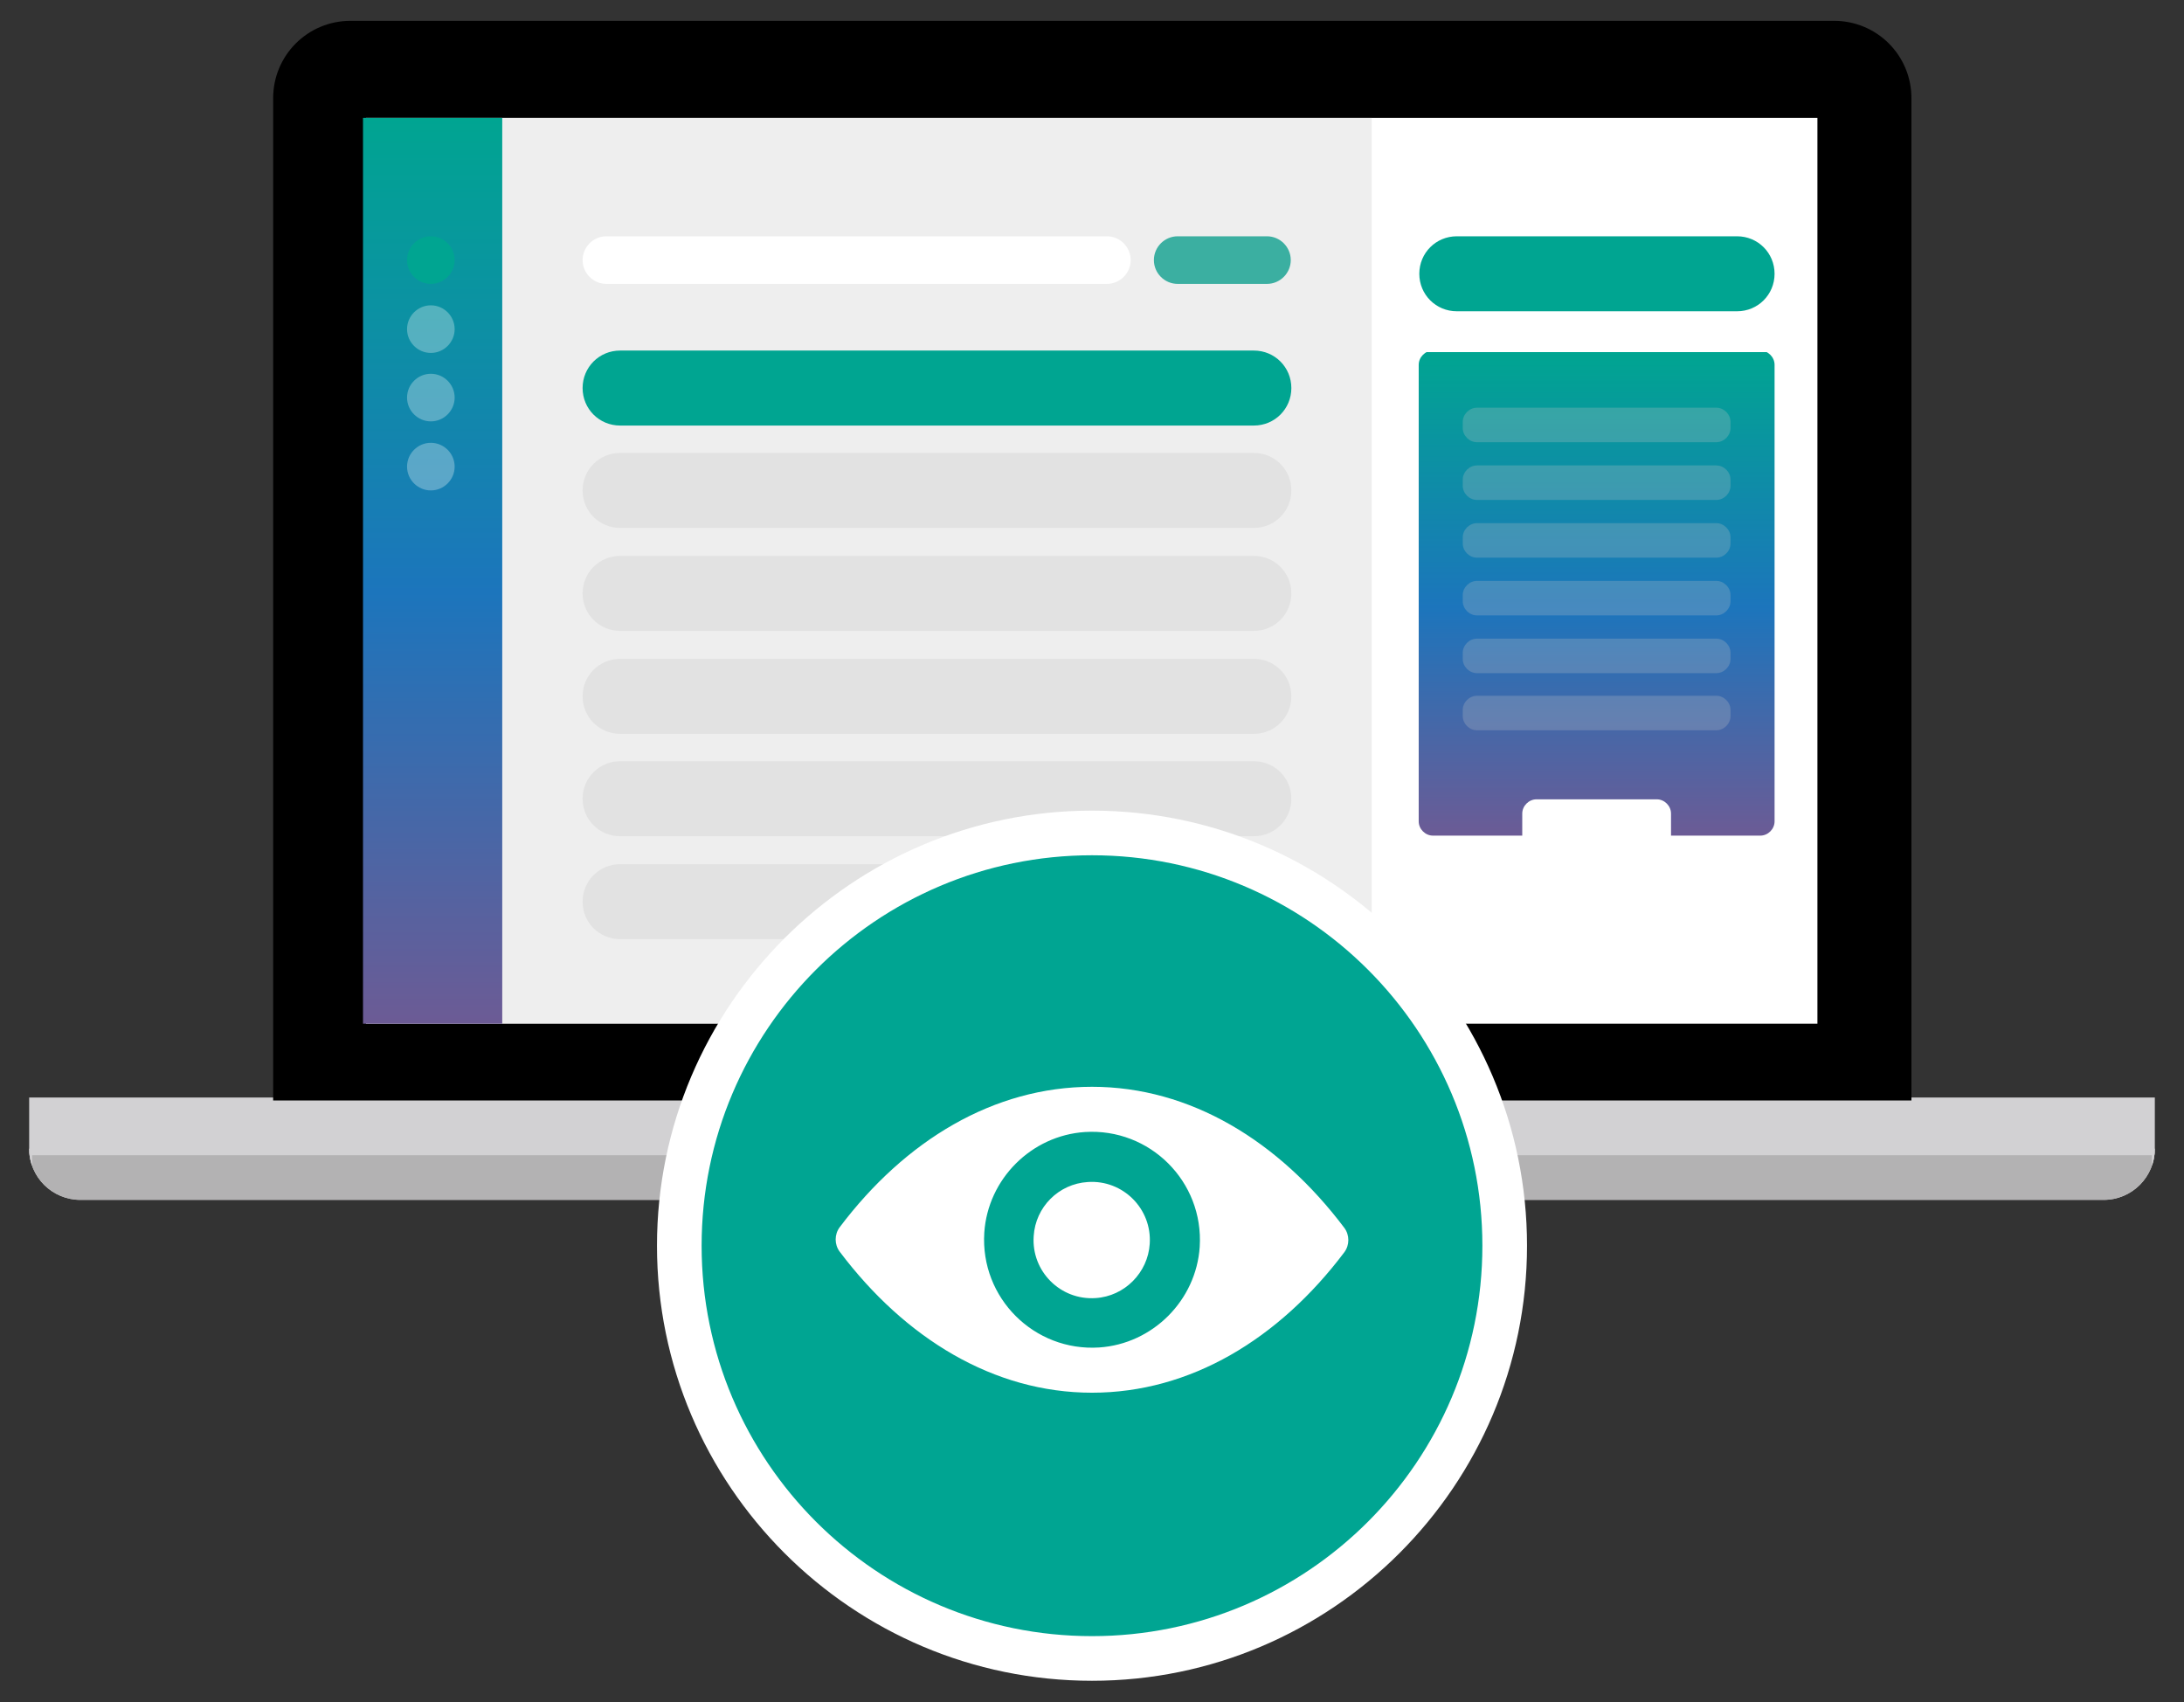<?xml version="1.0" encoding="utf-8"?>
<!-- Generator: Adobe Illustrator 25.4.1, SVG Export Plug-In . SVG Version: 6.00 Build 0)  -->
<svg version="1.1" id="Layer_1" xmlns="http://www.w3.org/2000/svg" xmlns:xlink="http://www.w3.org/1999/xlink" x="0px" y="0px"
	 viewBox="0 0 367 286" style="enable-background:new 0 0 367 286;" xml:space="preserve">
<rect x="0" y="0" width="367" height="286" fill="#333333" stroke="none"/>
<style type="text/css">
	.st0{fill:#D2D1D3;}
	.st1{clip-path:url(#SVGID_00000026841912669839185070000016713474420025245861_);fill:#B3B2B3;}
	.st2{clip-path:url(#SVGID_00000026841912669839185070000016713474420025245861_);fill:#D2D1D3;}
	.st3{fill:#FFFFFF;}
	
		.st4{clip-path:url(#SVGID_00000002343785959131934230000010508735484790732719_);fill:url(#SVGID_00000112609640725814605810000001952178192247766181_);}
	
		.st5{clip-path:url(#SVGID_00000003793925377465347950000002489982818716317363_);fill:url(#SVGID_00000089534881609079738770000004844576085127956627_);}
	.st6{fill:#00A591;}
	.st7{opacity:0.3;}
	.st8{clip-path:url(#SVGID_00000123407269150829855410000009605824397643931265_);fill:#FFFFFF;}
	.st9{clip-path:url(#SVGID_00000163035536345384886390000018082834983397131440_);fill:#FFFFFF;}
	.st10{clip-path:url(#SVGID_00000158009345366478888770000003015189767019089575_);fill:#FFFFFF;}
	.st11{clip-path:url(#SVGID_00000170256877551744952330000009752740875627515534_);fill:#C6C6C6;}
	.st12{clip-path:url(#SVGID_00000001644551860166886090000007008843411606956944_);fill:#C6C6C6;}
	.st13{clip-path:url(#SVGID_00000042703512139300681670000001470954138659296670_);fill:#C6C6C6;}
	.st14{clip-path:url(#SVGID_00000098935324623120799140000011377729662906724237_);fill:#C6C6C6;}
	.st15{clip-path:url(#SVGID_00000129194226858012855340000012522235218175636649_);fill:#C6C6C6;}
	.st16{clip-path:url(#SVGID_00000062892499150620830430000006834233832848050068_);fill:#C6C6C6;}
	.st17{opacity:0.25;}
	.st18{clip-path:url(#SVGID_00000118360212359585977670000012350885382557699737_);fill:#C6C6C6;}
	.st19{clip-path:url(#SVGID_00000159456020981954886440000008077946550971380631_);fill:#C6C6C6;}
	.st20{clip-path:url(#SVGID_00000145038399024072033370000003262013435924145048_);fill:#C6C6C6;}
	.st21{clip-path:url(#SVGID_00000168807876284142537470000014990885797788545724_);fill:#C6C6C6;}
	.st22{clip-path:url(#SVGID_00000090989069252626228650000001793513814663368634_);fill:#C6C6C6;}
	.st23{clip-path:url(#SVGID_00000041264371810509316190000011234657995183954096_);fill:#C6C6C6;}
	.st24{fill:#00A592;}
</style>
<g>
	<g>
		<path class="st0" d="M4.9,184.4v8.6c0,4.8,3.9,8.6,8.6,8.6h340c4.8,0,8.6-3.9,8.6-8.6v-8.6H4.9z"/>
	</g>
	<g>
		<defs>
			<path id="SVGID_1_" d="M4.9,184.4v8.6c0,4.8,3.9,8.6,8.6,8.6h340c4.8,0,8.6-3.9,8.6-8.6v-8.6H4.9z"/>
		</defs>
		<clipPath id="SVGID_00000158015149499641598680000012928181549980022460_">
			<use xlink:href="#SVGID_1_"  style="overflow:visible;"/>
		</clipPath>
		
			<rect x="4.9" y="193.5" style="clip-path:url(#SVGID_00000158015149499641598680000012928181549980022460_);fill:#B3B2B3;" width="357.3" height="17.3"/>
		<path style="clip-path:url(#SVGID_00000158015149499641598680000012928181549980022460_);fill:#D2D1D3;" d="M362.7,211.4H4.3V193
			h358.4V211.4z M5.4,210.3h356.2v-16.2H5.4V210.3z"/>
	</g>
	<g>
		<path d="M45.9,184.9V16.5c0-7.2,5.8-13,13-13h249.3c7.2,0,13,5.8,13,13v168.4H45.9z"/>
	</g>
	<rect x="61.5" y="19.8" class="st3" width="243.9" height="152.2"/>
	<g>
		<defs>
			<rect id="SVGID_00000013166067044794184420000001469271718985783713_" x="61" y="19.8" width="23.4" height="152.2"/>
		</defs>
		<clipPath id="SVGID_00000145028001374267907300000014504469414516709567_">
			<use xlink:href="#SVGID_00000013166067044794184420000001469271718985783713_"  style="overflow:visible;"/>
		</clipPath>
		
			<linearGradient id="SVGID_00000150100588696904752890000002086938474514032014_" gradientUnits="userSpaceOnUse" x1="-778.638" y1="689.207" x2="-777.638" y2="689.207" gradientTransform="matrix(0 152.197 152.197 0 -104822.781 118526.375)">
			<stop  offset="0" style="stop-color:#FFFFFF"/>
			<stop  offset="0" style="stop-color:#00A591"/>
			<stop  offset="0.525" style="stop-color:#1C75BC"/>
			<stop  offset="0.999" style="stop-color:#6C5B95"/>
			<stop  offset="1" style="stop-color:#6C5B95"/>
		</linearGradient>
		
			<rect x="61" y="19.8" style="clip-path:url(#SVGID_00000145028001374267907300000014504469414516709567_);fill:url(#SVGID_00000150100588696904752890000002086938474514032014_);" width="23.4" height="152.2"/>
	</g>
	<g>
		<defs>
			<path id="SVGID_00000153699611655858066310000014413646785050595744_" d="M240.8,58.9c-1.3,0-2.4,1.1-2.4,2.4V138
				c0,1.3,1.1,2.4,2.4,2.4h55c1.3,0,2.4-1.1,2.4-2.4V61.3c0-1.3-1.1-2.4-2.4-2.4H240.8z"/>
		</defs>
		<clipPath id="SVGID_00000135671466395342071440000003034810421485790859_">
			<use xlink:href="#SVGID_00000153699611655858066310000014413646785050595744_"  style="overflow:visible;"/>
		</clipPath>
		
			<linearGradient id="SVGID_00000019669805385309593670000013361065282707548573_" gradientUnits="userSpaceOnUse" x1="-780.923" y1="693.939" x2="-779.923" y2="693.939" gradientTransform="matrix(0 81.574 81.574 0 -56339.293 63762.109)">
			<stop  offset="0" style="stop-color:#FFFFFF"/>
			<stop  offset="0" style="stop-color:#00A591"/>
			<stop  offset="0.525" style="stop-color:#1C75BC"/>
			<stop  offset="0.999" style="stop-color:#6C5B95"/>
			<stop  offset="1" style="stop-color:#6C5B95"/>
		</linearGradient>
		
			<rect x="238.4" y="58.9" style="clip-path:url(#SVGID_00000135671466395342071440000003034810421485790859_);fill:url(#SVGID_00000019669805385309593670000013361065282707548573_);" width="59.8" height="81.6"/>
	</g>
	<g>
		<path class="st6" d="M72.4,39.7c-2.2,0-4,1.8-4,4c0,2.2,1.8,4,4,4c2.2,0,4-1.8,4-4C76.4,41.5,74.6,39.7,72.4,39.7"/>
		<path class="st6" d="M197.9,39.7c-2.2,0-4,1.8-4,4c0,2.2,1.8,4,4,4h15c2.2,0,4-1.8,4-4c0-2.2-1.8-4-4-4H197.9z"/>
		<g class="st7">
			<g>
				<defs>
					<rect id="SVGID_00000057142824700666118740000017466961920848468415_" x="59.4" y="44.3" width="26" height="16"/>
				</defs>
				<clipPath id="SVGID_00000039816838245338176350000003032631177746445236_">
					<use xlink:href="#SVGID_00000057142824700666118740000017466961920848468415_"  style="overflow:visible;"/>
				</clipPath>
				<path style="clip-path:url(#SVGID_00000039816838245338176350000003032631177746445236_);fill:#FFFFFF;" d="M72.4,51.3
					c-2.2,0-4,1.8-4,4c0,2.2,1.8,4,4,4c2.2,0,4-1.8,4-4C76.4,53.1,74.6,51.3,72.4,51.3"/>
			</g>
		</g>
		<g class="st7">
			<g>
				<defs>
					<rect id="SVGID_00000054245680877647039390000009852296602570343313_" x="59.4" y="55.8" width="26" height="16"/>
				</defs>
				<clipPath id="SVGID_00000052099807271490801810000010454265026368196765_">
					<use xlink:href="#SVGID_00000054245680877647039390000009852296602570343313_"  style="overflow:visible;"/>
				</clipPath>
				<path style="clip-path:url(#SVGID_00000052099807271490801810000010454265026368196765_);fill:#FFFFFF;" d="M72.4,62.8
					c-2.2,0-4,1.8-4,4c0,2.2,1.8,4,4,4c2.2,0,4-1.8,4-4C76.4,64.6,74.6,62.8,72.4,62.8"/>
			</g>
		</g>
		<g class="st7">
			<g>
				<defs>
					<rect id="SVGID_00000048467854965275658060000000546474592402712207_" x="59.4" y="67.4" width="26" height="16"/>
				</defs>
				<clipPath id="SVGID_00000128454750201490543190000002045503634824436141_">
					<use xlink:href="#SVGID_00000048467854965275658060000000546474592402712207_"  style="overflow:visible;"/>
				</clipPath>
				<path style="clip-path:url(#SVGID_00000128454750201490543190000002045503634824436141_);fill:#FFFFFF;" d="M72.4,74.4
					c-2.2,0-4,1.8-4,4c0,2.2,1.8,4,4,4c2.2,0,4-1.8,4-4C76.4,76.2,74.6,74.4,72.4,74.4"/>
			</g>
		</g>
		<g class="st7">
			<g>
				<defs>
					<rect id="SVGID_00000176737148454493554080000015982661120350921129_" x="75.4" y="12.8" width="164.2" height="160.2"/>
				</defs>
				<clipPath id="SVGID_00000181066469478296521580000003180070011983454904_">
					<use xlink:href="#SVGID_00000176737148454493554080000015982661120350921129_"  style="overflow:visible;"/>
				</clipPath>
				<polygon style="clip-path:url(#SVGID_00000181066469478296521580000003180070011983454904_);fill:#C6C6C6;" points="84.4,19.8 
					84.4,19.8 84.4,172 230.5,172 230.5,19.8 				"/>
			</g>
		</g>
		<path class="st3" d="M101.9,39.7c-2.2,0-4,1.8-4,4c0,2.2,1.8,4,4,4H186c2.2,0,4-1.8,4-4c0-2.2-1.8-4-4-4H101.9z"/>
		<path class="st6" d="M104.2,58.9c-3.5,0-6.3,2.8-6.3,6.3c0,3.5,2.8,6.3,6.3,6.3h106.5c3.5,0,6.3-2.8,6.3-6.3
			c0-3.5-2.8-6.3-6.3-6.3H104.2z"/>
		<g class="st7">
			<g>
				<defs>
					<rect id="SVGID_00000085956032345887802610000012901835156781520531_" x="88.9" y="69.1" width="137" height="20.5"/>
				</defs>
				<clipPath id="SVGID_00000154388924671673508490000017007905207973140388_">
					<use xlink:href="#SVGID_00000085956032345887802610000012901835156781520531_"  style="overflow:visible;"/>
				</clipPath>
				<path style="clip-path:url(#SVGID_00000154388924671673508490000017007905207973140388_);fill:#C6C6C6;" d="M104.2,76.1
					c-3.5,0-6.3,2.8-6.3,6.3c0,3.5,2.8,6.3,6.3,6.3h106.5c3.5,0,6.3-2.8,6.3-6.3c0-3.5-2.8-6.3-6.3-6.3H104.2z"/>
			</g>
		</g>
		<path class="st6" d="M244.8,39.7c-3.5,0-6.3,2.8-6.3,6.3c0,3.5,2.8,6.3,6.3,6.3h47.1c3.5,0,6.3-2.8,6.3-6.3c0-3.5-2.8-6.3-6.3-6.3
			H244.8z"/>
		<g class="st7">
			<g>
				<defs>
					<rect id="SVGID_00000131345475510042080420000011941105291687620779_" x="88.9" y="86.4" width="137" height="20.5"/>
				</defs>
				<clipPath id="SVGID_00000031906557699200508820000017461784380542470320_">
					<use xlink:href="#SVGID_00000131345475510042080420000011941105291687620779_"  style="overflow:visible;"/>
				</clipPath>
				<path style="clip-path:url(#SVGID_00000031906557699200508820000017461784380542470320_);fill:#C6C6C6;" d="M104.2,93.4
					c-3.5,0-6.3,2.8-6.3,6.3c0,3.5,2.8,6.3,6.3,6.3h106.5c3.5,0,6.3-2.8,6.3-6.3c0-3.5-2.8-6.3-6.3-6.3H104.2z"/>
			</g>
		</g>
		<g class="st7">
			<g>
				<defs>
					<rect id="SVGID_00000014596390221727374650000012019601154716866482_" x="88.9" y="103.7" width="137" height="20.5"/>
				</defs>
				<clipPath id="SVGID_00000123411754582040723360000010643689722647043251_">
					<use xlink:href="#SVGID_00000014596390221727374650000012019601154716866482_"  style="overflow:visible;"/>
				</clipPath>
				<path style="clip-path:url(#SVGID_00000123411754582040723360000010643689722647043251_);fill:#C6C6C6;" d="M104.2,110.7
					c-3.5,0-6.3,2.8-6.3,6.3c0,3.5,2.8,6.3,6.3,6.3h106.5c3.5,0,6.3-2.8,6.3-6.3c0-3.5-2.8-6.3-6.3-6.3H104.2z"/>
			</g>
		</g>
		<g class="st7">
			<g>
				<defs>
					<rect id="SVGID_00000065757124966445281700000003610262728410736788_" x="88.9" y="120.9" width="137" height="20.5"/>
				</defs>
				<clipPath id="SVGID_00000087396611627422678190000004852226509363115935_">
					<use xlink:href="#SVGID_00000065757124966445281700000003610262728410736788_"  style="overflow:visible;"/>
				</clipPath>
				<path style="clip-path:url(#SVGID_00000087396611627422678190000004852226509363115935_);fill:#C6C6C6;" d="M104.2,127.9
					c-3.5,0-6.3,2.8-6.3,6.3c0,3.5,2.8,6.3,6.3,6.3h106.5c3.5,0,6.3-2.8,6.3-6.3c0-3.5-2.8-6.3-6.3-6.3H104.2z"/>
			</g>
		</g>
		<g class="st7">
			<g>
				<defs>
					<rect id="SVGID_00000081618816781181620990000009959567597382242736_" x="88.9" y="138.2" width="137" height="20.5"/>
				</defs>
				<clipPath id="SVGID_00000040554238977996397420000008736462334780620709_">
					<use xlink:href="#SVGID_00000081618816781181620990000009959567597382242736_"  style="overflow:visible;"/>
				</clipPath>
				<path style="clip-path:url(#SVGID_00000040554238977996397420000008736462334780620709_);fill:#C6C6C6;" d="M104.2,145.2
					c-3.5,0-6.3,2.8-6.3,6.3s2.8,6.3,6.3,6.3h106.5c3.5,0,6.3-2.8,6.3-6.3s-2.8-6.3-6.3-6.3H104.2z"/>
			</g>
		</g>
		<g class="st17">
			<g>
				<defs>
					<rect id="SVGID_00000144317810272770578490000006566706155739488956_" x="236.8" y="61.5" width="63" height="13.8"/>
				</defs>
				<clipPath id="SVGID_00000018956505847675451490000013787640037155698837_">
					<use xlink:href="#SVGID_00000144317810272770578490000006566706155739488956_"  style="overflow:visible;"/>
				</clipPath>
				<path style="clip-path:url(#SVGID_00000018956505847675451490000013787640037155698837_);fill:#C6C6C6;" d="M248.2,68.5
					c-1.3,0-2.4,1.1-2.4,2.4v1c0,1.3,1.1,2.4,2.4,2.4h40.2c1.3,0,2.4-1.1,2.4-2.4v-1c0-1.3-1.1-2.4-2.4-2.4H248.2z"/>
			</g>
		</g>
		<g class="st17">
			<g>
				<defs>
					<rect id="SVGID_00000171679324159223157350000002752977771469943965_" x="236.8" y="71.2" width="63" height="13.8"/>
				</defs>
				<clipPath id="SVGID_00000031921624865924856610000001082956666270981007_">
					<use xlink:href="#SVGID_00000171679324159223157350000002752977771469943965_"  style="overflow:visible;"/>
				</clipPath>
				<path style="clip-path:url(#SVGID_00000031921624865924856610000001082956666270981007_);fill:#C6C6C6;" d="M248.2,78.2
					c-1.3,0-2.4,1.1-2.4,2.4v1c0,1.3,1.1,2.4,2.4,2.4h40.2c1.3,0,2.4-1.1,2.4-2.4v-1c0-1.3-1.1-2.4-2.4-2.4H248.2z"/>
			</g>
		</g>
		<g class="st17">
			<g>
				<defs>
					<rect id="SVGID_00000027583422438602542040000004657264588892935046_" x="236.8" y="80.9" width="63" height="13.8"/>
				</defs>
				<clipPath id="SVGID_00000097491763051271951920000014115529447209259689_">
					<use xlink:href="#SVGID_00000027583422438602542040000004657264588892935046_"  style="overflow:visible;"/>
				</clipPath>
				<path style="clip-path:url(#SVGID_00000097491763051271951920000014115529447209259689_);fill:#C6C6C6;" d="M248.2,87.9
					c-1.3,0-2.4,1.1-2.4,2.4v1c0,1.3,1.1,2.4,2.4,2.4h40.2c1.3,0,2.4-1.1,2.4-2.4v-1c0-1.3-1.1-2.4-2.4-2.4H248.2z"/>
			</g>
		</g>
		<g class="st17">
			<g>
				<defs>
					<rect id="SVGID_00000058588833417004602370000015606994656017739694_" x="236.8" y="90.6" width="63" height="13.8"/>
				</defs>
				<clipPath id="SVGID_00000179608628183991933090000013346645183935467921_">
					<use xlink:href="#SVGID_00000058588833417004602370000015606994656017739694_"  style="overflow:visible;"/>
				</clipPath>
				<path style="clip-path:url(#SVGID_00000179608628183991933090000013346645183935467921_);fill:#C6C6C6;" d="M248.2,97.6
					c-1.3,0-2.4,1.1-2.4,2.4v1c0,1.3,1.1,2.4,2.4,2.4h40.2c1.3,0,2.4-1.1,2.4-2.4v-1c0-1.3-1.1-2.4-2.4-2.4H248.2z"/>
			</g>
		</g>
		<g class="st17">
			<g>
				<defs>
					<rect id="SVGID_00000075849184670407159570000004633860246145040545_" x="236.8" y="100.3" width="63" height="13.8"/>
				</defs>
				<clipPath id="SVGID_00000074406050406346201300000006979365485306986385_">
					<use xlink:href="#SVGID_00000075849184670407159570000004633860246145040545_"  style="overflow:visible;"/>
				</clipPath>
				<path style="clip-path:url(#SVGID_00000074406050406346201300000006979365485306986385_);fill:#C6C6C6;" d="M248.2,107.3
					c-1.3,0-2.4,1.1-2.4,2.4v1c0,1.3,1.1,2.4,2.4,2.4h40.2c1.3,0,2.4-1.1,2.4-2.4v-1c0-1.3-1.1-2.4-2.4-2.4H248.2z"/>
			</g>
		</g>
		<g class="st17">
			<g>
				<defs>
					<rect id="SVGID_00000147193967512853358290000011855635740866039979_" x="236.8" y="109.9" width="63" height="13.8"/>
				</defs>
				<clipPath id="SVGID_00000040574127438102268830000007827903567158864291_">
					<use xlink:href="#SVGID_00000147193967512853358290000011855635740866039979_"  style="overflow:visible;"/>
				</clipPath>
				<path style="clip-path:url(#SVGID_00000040574127438102268830000007827903567158864291_);fill:#C6C6C6;" d="M248.2,116.9
					c-1.3,0-2.4,1.1-2.4,2.4v1c0,1.3,1.1,2.4,2.4,2.4h40.2c1.3,0,2.4-1.1,2.4-2.4v-1c0-1.3-1.1-2.4-2.4-2.4H248.2z"/>
			</g>
		</g>
		<path class="st24" d="M183.5,278.7c38.3,0,69.4-31.1,69.4-69.4S221.8,140,183.5,140s-69.4,31.1-69.4,69.4S145.2,278.7,183.5,278.7
			"/>
		<path class="st3" d="M183.5,282.4c-40.3,0-73.1-32.8-73.1-73.1s32.8-73.1,73.1-73.1s73.1,32.8,73.1,73.1S223.8,282.4,183.5,282.4z
			 M183.5,143.7c-36.2,0-65.6,29.4-65.6,65.6s29.4,65.6,65.6,65.6s65.6-29.4,65.6-65.6S219.7,143.7,183.5,143.7z"/>
		<path class="st3" d="M184.1,218.1c-5.9,0.4-10.8-4.5-10.4-10.4c0.3-4.9,4.2-8.8,9.1-9.1c5.9-0.4,10.8,4.5,10.4,10.4
			C192.9,213.8,189,217.8,184.1,218.1 M184.7,226.4c-10.9,0.7-20-8.3-19.3-19.3c0.6-9,7.9-16.3,16.9-16.9c10.9-0.7,20,8.3,19.3,19.3
			C201,218.5,193.7,225.8,184.7,226.4 M183.5,182.6c-16.5,0-31.4,9-42.4,23.6c-0.9,1.2-0.9,2.9,0,4.1c11,14.6,25.9,23.7,42.4,23.7
			s31.4-9,42.4-23.6c0.9-1.2,0.9-2.9,0-4.1C214.9,191.7,200,182.6,183.5,182.6"/>
		<path class="st3" d="M258.2,134.3c-1.3,0-2.4,1.1-2.4,2.4v6.1c0,1.3,1.1,2.4,2.4,2.4h20.2c1.3,0,2.4-1.1,2.4-2.4v-6.1
			c0-1.3-1.1-2.4-2.4-2.4H258.2z"/>
	</g>
</g>
</svg>
